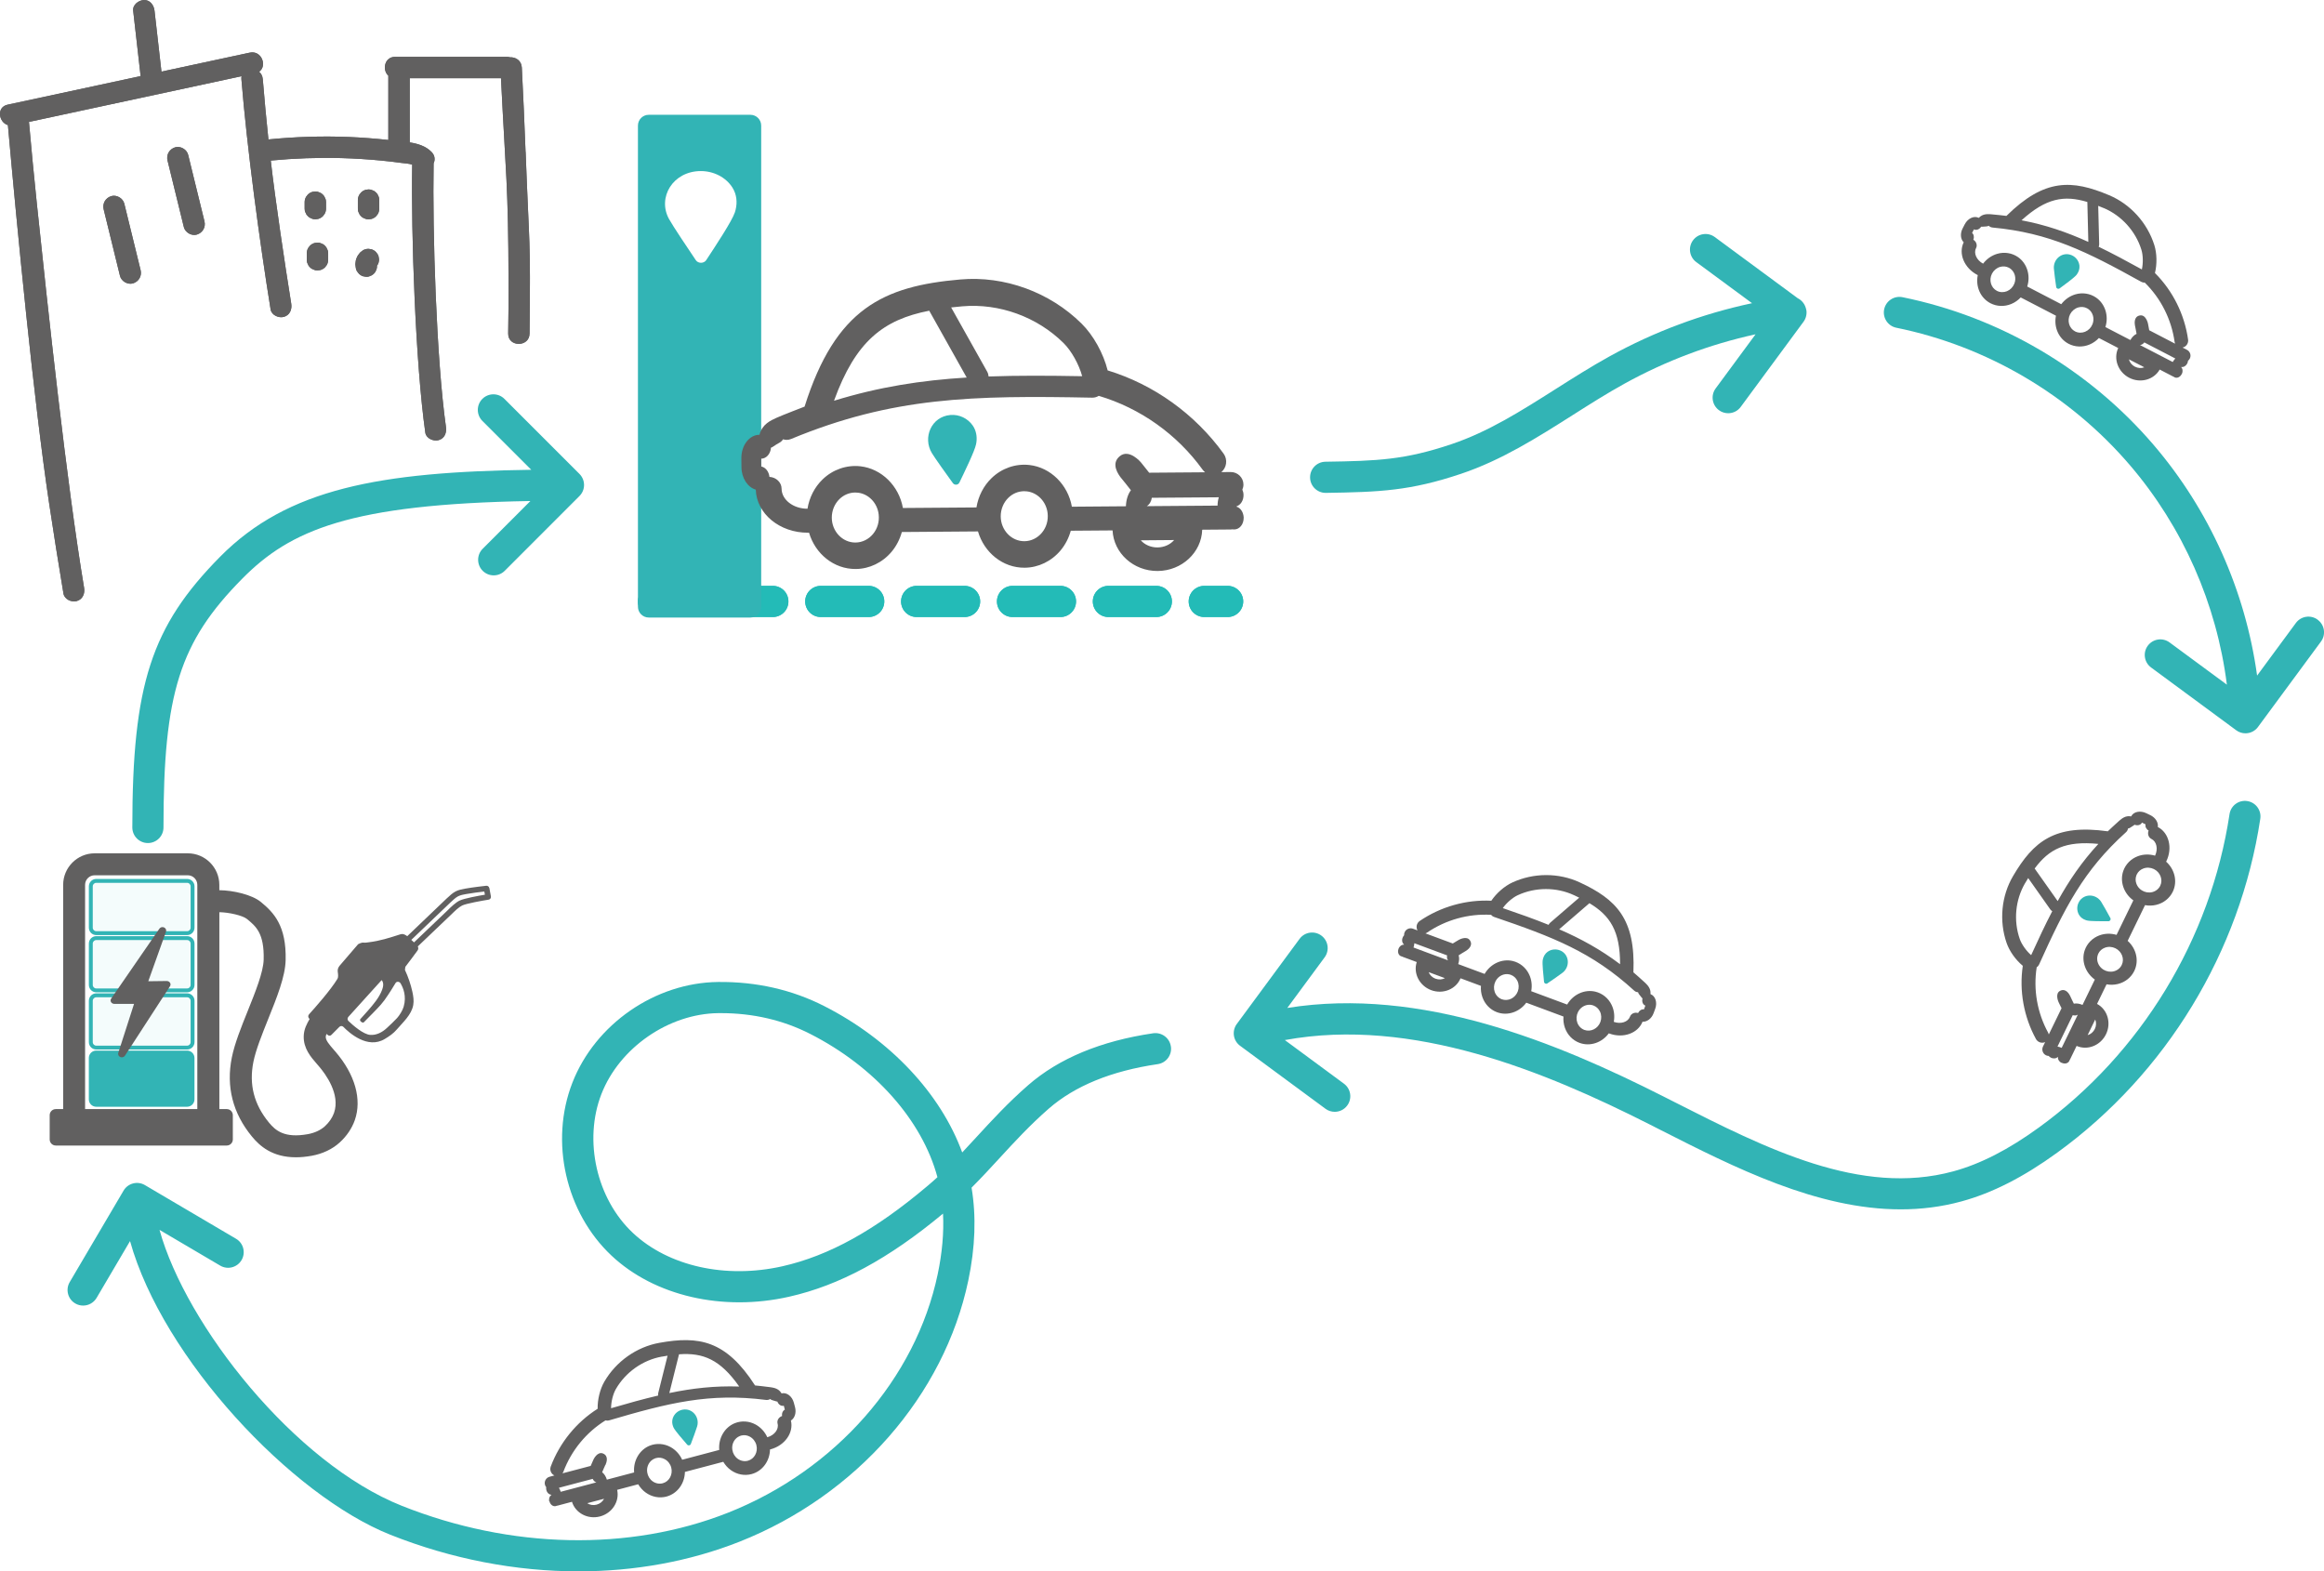 <?xml version="1.0" encoding="UTF-8"?>
<svg xmlns="http://www.w3.org/2000/svg" id="Calque_1" data-name="Calque 1" viewBox="0 0 596.79 403.51">
  <defs>
    <style> .cls-1 { fill: #616060; } .cls-2 { fill: #23bbb8; } .cls-3 { fill: #32b4b5; } .cls-4 { fill: #616264; } .cls-5 { fill: #23bbb7; } .Style_graphique_57 { fill: rgba(35, 187, 183, .05); } </style>
  </defs>
  <g>
    <g>
      <path class="cls-4" d="M48.32,39.76c-.34-1.39-1.99-2.36-3.38-1.92-1.45.47-2.28,1.88-1.92,3.38,1.4,5.7,2.79,11.4,4.19,17.09.34,1.39,1.99,2.36,3.38,1.92,1.45-.47,2.28-1.88,1.92-3.38-1.4-5.7-2.79-11.4-4.19-17.09Z"></path>
      <path class="cls-4" d="M31.92,52.29c-.34-1.39-1.99-2.36-3.38-1.92-1.45.47-2.28,1.88-1.92,3.38,1.4,5.7,2.79,11.4,4.19,17.09.34,1.39,1.99,2.36,3.38,1.92,1.45-.47,2.28-1.88,1.92-3.38-1.4-5.7-2.79-11.4-4.19-17.09Z"></path>
      <path class="cls-4" d="M134.96,39.01c-.27-7.23-.59-14.45-.96-21.67-.09-1.83-1.63-2.71-3.06-2.63-.24-.07-.5-.12-.79-.12h-28.67c-2.79,0-3.37,3.41-1.76,4.85v16.51c-3.36-.37-6.73-.63-10.11-.77-6.9-.28-13.81-.06-20.68.63-.54-5.16-1.03-10.32-1.45-15.49-.07-.84-.44-1.47-.95-1.91,2.16-1.43.67-5.56-2.4-4.89-7.56,1.62-15.11,3.25-22.67,4.87-.59-5.21-1.19-10.43-1.78-15.64-.16-1.42-1.15-2.82-2.74-2.74-1.35.06-2.92,1.22-2.74,2.74.64,5.6,1.28,11.19,1.91,16.79-11.38,2.45-22.76,4.9-34.15,7.34-2.94.63-2.31,4.55.07,5.25,2.37,26.56,6.64,70.84,10.6,97.21,1.16,7.71,2.38,15.41,3.67,23.1.25,1.46,2.05,2.28,3.38,1.92,1.55-.43,2.16-1.91,1.92-3.38-4.51-26.88-9.31-71.69-12.15-98.8-.73-6.95-1.39-13.91-2.01-20.87,18.2-3.91,36.39-7.83,54.59-11.74-.04.23-.06.47-.04.74,1.41,17.44,4.7,41.87,7.5,59.15.24,1.46,2.06,2.28,3.38,1.92,1.56-.43,2.15-1.91,1.92-3.38-1.6-9.88-4.13-26.83-5.26-36.77,6.06-.58,12.15-.8,18.23-.63,3.41.1,6.81.31,10.2.64,1.71.17,3.42.36,5.12.6.82.11,1.89.15,2.77.44-.31,17.91.85,51.1,3.37,68.84.21,1.47,2.08,2.27,3.38,1.92,1.58-.43,2.13-1.9,1.92-3.38-2.46-17.34-3.49-50.19-3.17-67.7.42-.91.37-2.01-.54-2.94-1.48-1.51-3.5-2.12-5.59-2.45v-16.49h23.43c1.22,24.79,1.88,27.29,1.94,52.11.02,7.23-.01,6.24-.09,13.47-.04,3.53,5.45,3.54,5.49,0,.28-25.73-.05-20.94-1.01-46.65Z"></path>
      <path class="cls-4" d="M79.92,56.08c.33.17.68.25,1.06.24.24-.03.49-.07.73-.1.46-.13.87-.37,1.21-.71.14-.19.29-.37.43-.56.25-.43.37-.89.37-1.39v-1.64c.01-.38-.06-.73-.24-1.06-.11-.34-.3-.63-.57-.88-.25-.27-.54-.46-.88-.57-.33-.17-.68-.25-1.06-.24-.24.03-.49.07-.73.1-.46.13-.87.37-1.21.71-.14.19-.29.37-.43.56-.25.43-.37.89-.37,1.38v1.64c-.01.38.06.73.24,1.06.11.34.3.63.57.88.25.27.54.46.88.57Z"></path>
      <path class="cls-4" d="M96.58,49.45c-.25-.27-.54-.46-.88-.57-.33-.17-.68-.25-1.06-.24-.24.03-.49.07-.73.1-.46.13-.87.37-1.21.71-.14.19-.29.37-.43.56-.25.43-.37.89-.37,1.38v2.19c-.01.38.06.73.24,1.06.11.34.3.63.57.88.25.27.54.46.88.57.33.17.68.25,1.06.24.24-.03.49-.07.73-.1.46-.13.87-.37,1.21-.71.14-.19.29-.37.43-.56.25-.43.37-.89.37-1.39v-2.19c.01-.38-.06-.73-.24-1.06-.11-.34-.3-.63-.57-.88Z"></path>
      <path class="cls-4" d="M83.46,63.11c-.25-.27-.54-.46-.88-.57-.33-.17-.68-.25-1.06-.24-.24.03-.49.07-.73.1-.46.13-.87.37-1.21.71-.14.19-.29.37-.43.56-.25.43-.37.89-.37,1.39v1.64c-.01.38.06.73.24,1.06.11.34.3.63.57.88.25.27.54.46.88.57.33.17.68.25,1.06.24.24-.03.49-.07.73-.1.46-.13.87-.37,1.21-.71.14-.19.29-.37.43-.56.25-.43.37-.89.37-1.38v-1.64c.01-.38-.06-.73-.24-1.06-.11-.34-.3-.63-.57-.88Z"></path>
      <path class="cls-4" d="M96.97,65.27c-.14-.19-.29-.37-.43-.56-.34-.34-.75-.58-1.21-.71-.24-.03-.49-.07-.73-.1-.5,0-.96.13-1.39.37-.21.16-.43.32-.63.49-.03.03-.07.06-.1.09-.03.03-.05.06-.08.09-.17.21-.34.42-.49.64-.05.07-.09.14-.12.21-.14.28-.27.57-.36.87-.02.08-.04.16-.06.23-.04.28-.09.56-.11.84,0,.04,0,.08,0,.12s0,.08,0,.12c.02.28.07.55.11.83.01.09.03.17.06.26.08.36.25.67.49.93.19.3.45.53.77.71.31.2.66.31,1.02.33.36.08.73.07,1.09-.05.22-.09.44-.18.66-.28.41-.24.74-.57.98-.98.09-.22.18-.44.28-.66.08-.28.1-.56.09-.84.21-.25.36-.53.43-.85.11-.36.13-.73.05-1.09-.02-.37-.13-.71-.33-1.02Z"></path>
    </g>
    <g>
      <path class="cls-1" d="M48.32,39.76c-.34-1.39-1.99-2.36-3.38-1.92-1.45.47-2.28,1.88-1.92,3.38,1.4,5.7,2.79,11.4,4.19,17.09.34,1.39,1.99,2.36,3.38,1.92,1.45-.47,2.28-1.88,1.92-3.38-1.4-5.7-2.79-11.4-4.19-17.09Z"></path>
      <path class="cls-1" d="M31.92,52.29c-.34-1.39-1.99-2.36-3.38-1.92-1.45.47-2.28,1.88-1.92,3.38,1.4,5.7,2.79,11.4,4.19,17.09.34,1.39,1.99,2.36,3.38,1.92,1.45-.47,2.28-1.88,1.92-3.38-1.4-5.7-2.79-11.4-4.19-17.09Z"></path>
      <path class="cls-1" d="M134.96,39.01c-.27-7.23-.59-14.45-.96-21.67-.09-1.83-1.63-2.71-3.06-2.63-.24-.07-.5-.12-.79-.12h-28.67c-2.79,0-3.37,3.41-1.76,4.85v16.51c-3.36-.37-6.73-.63-10.11-.77-6.9-.28-13.81-.06-20.68.63-.54-5.16-1.03-10.32-1.45-15.49-.07-.84-.44-1.47-.95-1.91,2.16-1.43.67-5.56-2.4-4.89-7.56,1.62-15.11,3.25-22.67,4.87-.59-5.21-1.19-10.43-1.78-15.64-.16-1.42-1.15-2.82-2.74-2.74-1.35.06-2.92,1.22-2.74,2.74.64,5.6,1.28,11.19,1.91,16.79-11.38,2.45-22.76,4.9-34.15,7.34-2.94.63-2.31,4.55.07,5.25,2.37,26.56,6.64,70.84,10.6,97.21,1.16,7.71,2.38,15.41,3.67,23.1.25,1.46,2.05,2.28,3.38,1.92,1.55-.43,2.16-1.91,1.92-3.38-4.51-26.88-9.31-71.69-12.15-98.8-.73-6.95-1.39-13.91-2.01-20.87,18.2-3.91,36.39-7.83,54.59-11.74-.04.23-.06.47-.04.74,1.41,17.44,4.7,41.87,7.5,59.15.24,1.46,2.06,2.28,3.38,1.92,1.56-.43,2.15-1.91,1.92-3.38-1.6-9.88-4.13-26.83-5.26-36.77,6.06-.58,12.15-.8,18.23-.63,3.41.1,6.81.31,10.2.64,1.71.17,3.42.36,5.12.6.82.11,1.89.15,2.77.44-.31,17.91.85,51.1,3.37,68.84.21,1.47,2.08,2.27,3.38,1.92,1.58-.43,2.13-1.9,1.92-3.38-2.46-17.34-3.49-50.19-3.17-67.7.42-.91.37-2.01-.54-2.94-1.48-1.51-3.5-2.12-5.59-2.45v-16.49h23.43c1.22,24.79,1.88,27.29,1.94,52.11.02,7.23-.01,6.24-.09,13.47-.04,3.53,5.45,3.54,5.49,0,.28-25.73-.05-20.94-1.01-46.65Z"></path>
      <path class="cls-1" d="M79.92,56.08c.33.17.68.25,1.06.24.24-.03.49-.07.73-.1.46-.13.87-.37,1.21-.71.14-.19.29-.37.43-.56.25-.43.37-.89.37-1.39v-1.64c.01-.38-.06-.73-.24-1.06-.11-.34-.3-.63-.57-.88-.25-.27-.54-.46-.88-.57-.33-.17-.68-.25-1.06-.24-.24.03-.49.07-.73.1-.46.13-.87.37-1.21.71-.14.19-.29.37-.43.56-.25.43-.37.89-.37,1.38v1.64c-.01.38.06.73.24,1.06.11.34.3.63.57.88.25.27.54.46.88.57Z"></path>
      <path class="cls-1" d="M96.58,49.45c-.25-.27-.54-.46-.88-.57-.33-.17-.68-.25-1.06-.24-.24.03-.49.07-.73.1-.46.13-.87.37-1.21.71-.14.19-.29.37-.43.56-.25.43-.37.89-.37,1.38v2.19c-.01.38.06.73.24,1.06.11.34.3.63.57.88.25.27.54.46.88.57.33.17.68.25,1.06.24.24-.03.49-.07.73-.1.46-.13.87-.37,1.21-.71.14-.19.29-.37.43-.56.25-.43.37-.89.37-1.39v-2.19c.01-.38-.06-.73-.24-1.06-.11-.34-.3-.63-.57-.88Z"></path>
      <path class="cls-1" d="M83.46,63.11c-.25-.27-.54-.46-.88-.57-.33-.17-.68-.25-1.06-.24-.24.03-.49.07-.73.1-.46.13-.87.37-1.21.71-.14.19-.29.37-.43.56-.25.43-.37.89-.37,1.39v1.64c-.01.38.06.73.24,1.06.11.34.3.63.57.88.25.27.54.46.88.57.33.17.68.25,1.06.24.24-.03.49-.07.73-.1.46-.13.87-.37,1.21-.71.14-.19.29-.37.43-.56.25-.43.37-.89.37-1.38v-1.64c.01-.38-.06-.73-.24-1.06-.11-.34-.3-.63-.57-.88Z"></path>
      <path class="cls-1" d="M96.97,65.27c-.14-.19-.29-.37-.43-.56-.34-.34-.75-.58-1.21-.71-.24-.03-.49-.07-.73-.1-.5,0-.96.13-1.39.37-.21.16-.43.32-.63.49-.03.03-.07.06-.1.09-.03.03-.05.06-.08.09-.17.21-.34.42-.49.64-.05.07-.09.14-.12.21-.14.28-.27.57-.36.87-.02.08-.04.16-.06.23-.04.28-.09.56-.11.84,0,.04,0,.08,0,.12s0,.08,0,.12c.02.28.07.55.11.83.01.09.03.17.06.26.08.36.25.67.49.93.19.3.45.53.77.71.31.2.66.31,1.02.33.36.08.73.07,1.09-.05.22-.09.44-.18.66-.28.41-.24.74-.57.98-.98.09-.22.18-.44.28-.66.08-.28.1-.56.09-.84.21-.25.36-.53.43-.85.11-.36.13-.73.05-1.09-.02-.37-.13-.71-.33-1.02Z"></path>
    </g>
  </g>
  <g>
    <path class="cls-3" d="M577.08,205.71c-2.2-.33-4.22,1.17-4.55,3.36-4.84,32.08-22.68,61.4-48.94,80.46-7.85,5.7-15.04,9.38-21.99,11.27-23.79,6.47-48.11-5.87-71.64-17.81l-2.76-1.4c-27.26-13.8-62.16-28.29-96.63-22.75l9.59-13c1.31-1.78.93-4.28-.85-5.59-1.78-1.31-4.28-.93-5.59.85l-16.12,21.86c-.63.85-.89,1.92-.74,2.97s.73,1.99,1.58,2.62l21.94,16.18c.71.53,1.55.78,2.37.78,1.23,0,2.44-.56,3.22-1.63,1.31-1.78.93-4.28-.85-5.59l-15.18-11.2c32.83-6.04,67,8.16,93.64,21.64l2.75,1.4c19.11,9.7,40.27,20.43,61.77,20.43,5.19,0,10.39-.62,15.59-2.04,7.9-2.15,15.94-6.24,24.59-12.52,27.98-20.3,46.99-51.55,52.15-85.74.33-2.18-1.17-4.22-3.36-4.55Z"></path>
    <path class="cls-3" d="M463.86,79.68c-.04-.26-.11-.52-.2-.77-.34-1.03-1.08-1.86-2.02-2.33l-21.3-15.71c-1.78-1.31-4.28-.93-5.59.85-1.31,1.78-.93,4.28.85,5.59l14.31,10.55c-12.79,2.72-25.06,7.29-36.58,13.65-4.74,2.62-9.36,5.55-13.82,8.38-8.92,5.66-17.35,11.01-26.83,14.19-11.96,4.01-18.93,4.29-32.32,4.49-2.21.03-3.97,1.85-3.94,4.06.03,2.19,1.82,3.94,4,3.94h.06c13.85-.21,21.68-.52,34.74-4.91,10.4-3.49,19.63-9.35,28.57-15.02,4.36-2.77,8.87-5.63,13.4-8.13,10.6-5.85,21.88-10.09,33.63-12.66l-10.25,13.9c-1.31,1.78-.93,4.28.85,5.59.71.53,1.55.78,2.37.78,1.23,0,2.44-.56,3.22-1.63l16.12-21.86c.63-.85.89-1.92.74-2.97Z"></path>
    <path class="cls-3" d="M595.16,159.13c-1.78-1.31-4.28-.93-5.59.85l-9.96,13.51c-3-21.78-12.25-42.52-26.6-59.27-16.58-19.36-39.47-32.82-64.45-37.9-2.17-.44-4.28.96-4.72,3.12-.44,2.17.96,4.28,3.12,4.72,23.24,4.73,44.54,17.25,59.97,35.27,13.62,15.9,22.31,35.67,24.92,56.39l-14.72-10.85c-1.78-1.31-4.28-.93-5.59.85-1.31,1.78-.93,4.28.85,5.59l21.86,16.12c.71.53,1.55.78,2.37.78,1.23,0,2.44-.56,3.22-1.63l16.18-21.94c1.31-1.78.93-4.28-.85-5.59Z"></path>
    <g>
      <g>
        <path class="cls-2" d="M173.84,150.45h-6c-2.21,0-4,1.79-4,4s1.79,4,4,4h6c2.21,0,4-1.79,4-4s-1.79-4-4-4Z"></path>
        <path class="cls-2" d="M223.08,150.45h-12.31c-2.21,0-4,1.79-4,4s1.79,4,4,4h12.31c2.21,0,4-1.79,4-4s-1.79-4-4-4Z"></path>
        <path class="cls-2" d="M198.46,150.45h-12.31c-2.21,0-4,1.79-4,4s1.79,4,4,4h12.31c2.21,0,4-1.79,4-4s-1.79-4-4-4Z"></path>
        <path class="cls-2" d="M272.32,150.45h-12.31c-2.21,0-4,1.79-4,4s1.79,4,4,4h12.31c2.21,0,4-1.79,4-4s-1.79-4-4-4Z"></path>
        <path class="cls-2" d="M247.7,150.45h-12.31c-2.21,0-4,1.79-4,4s1.79,4,4,4h12.31c2.21,0,4-1.79,4-4s-1.79-4-4-4Z"></path>
        <path class="cls-2" d="M296.94,150.45h-12.31c-2.21,0-4,1.79-4,4s1.79,4,4,4h12.31c2.21,0,4-1.79,4-4s-1.79-4-4-4Z"></path>
        <path class="cls-2" d="M315.25,150.45h-6c-2.21,0-4,1.79-4,4s1.79,4,4,4h6c2.21,0,4-1.79,4-4s-1.79-4-4-4Z"></path>
      </g>
      <g>
        <path class="cls-5" d="M173.84,150.45h-6c-2.21,0-4,1.79-4,4s1.79,4,4,4h6c2.21,0,4-1.79,4-4s-1.79-4-4-4Z"></path>
        <path class="cls-5" d="M223.08,150.45h-12.31c-2.21,0-4,1.79-4,4s1.79,4,4,4h12.31c2.21,0,4-1.79,4-4s-1.79-4-4-4Z"></path>
        <path class="cls-5" d="M198.46,150.45h-12.31c-2.21,0-4,1.79-4,4s1.79,4,4,4h12.31c2.21,0,4-1.79,4-4s-1.79-4-4-4Z"></path>
        <path class="cls-5" d="M272.32,150.45h-12.31c-2.21,0-4,1.79-4,4s1.79,4,4,4h12.31c2.21,0,4-1.79,4-4s-1.79-4-4-4Z"></path>
        <path class="cls-5" d="M247.7,150.45h-12.31c-2.21,0-4,1.79-4,4s1.79,4,4,4h12.31c2.21,0,4-1.79,4-4s-1.79-4-4-4Z"></path>
        <path class="cls-5" d="M296.94,150.45h-12.31c-2.21,0-4,1.79-4,4s1.79,4,4,4h12.31c2.21,0,4-1.79,4-4s-1.79-4-4-4Z"></path>
        <path class="cls-5" d="M315.25,150.45h-6c-2.21,0-4,1.79-4,4s1.79,4,4,4h6c2.21,0,4-1.79,4-4s-1.79-4-4-4Z"></path>
      </g>
    </g>
    <path class="cls-3" d="M163.82,32.25v123.56c0,1.53,1.24,2.77,2.77,2.77h26.11c1.53,0,2.77-1.24,2.77-2.77V32.25c0-1.53-1.24-2.77-2.77-2.77h-26.11c-1.53,0-2.77,1.24-2.77,2.77ZM188.92,53.81c-.06.24-.13.49-.21.73-.77,2.29-5.01,8.68-7.35,12.25-.6.91-2.07.93-2.68.02-2.05-3.04-5.81-8.65-6.86-10.53-3.09-5.54.97-12.35,8.15-12.35,3.35,0,6.47,1.63,8.12,4.25,1.08,1.72,1.28,3.74.82,5.64Z"></path>
    <g>
      <path class="cls-1" d="M319.37,132.87c0-.06-.02-.12-.02-.18,0-.11-.02-.21-.04-.32-.01-.07-.03-.15-.05-.22-.24-1-.89-1.78-1.72-2.03,0-.02,0-.03,0-.05,0-.02,0-.04,0-.05,1.05-.34,1.8-1.49,1.79-2.89,0-.51-.12-.98-.3-1.39.18-.4.28-.85.28-1.32-.01-1.78-1.48-3.21-3.27-3.2l-2.41.02c.65-.55,1.08-1.3,1.21-2.17.13-.92-.09-1.84-.63-2.58-7.35-10.17-17.9-17.74-29.77-21.37-1.1-4.39-3.67-9.03-6.7-12.02-8.18-8.1-19.82-12.33-31.15-11.33-19.76,1.72-32.02,7.45-39.98,32.65,0,0-6.02,2.31-7.31,2.92-1.32.62-3.6,1.58-4.27,4.31-2.59,0-4.67,2.7-4.65,6l.02,2.3c.02,2.84,1.6,5.2,3.68,5.79.18,6.17,6.15,11.11,13.44,11.06h.24c1.59,5.43,6.37,9.36,11.99,9.32,3.53-.03,6.9-1.66,9.25-4.48,1.21-1.46,2.08-3.18,2.59-5.02l19.55-.15c1.59,5.43,6.37,9.37,11.99,9.32,3.53-.03,6.9-1.66,9.25-4.48,1.21-1.46,2.08-3.18,2.59-5.02l10.73-.08c.28,5.83,5.38,10.47,11.59,10.42,6.21-.05,11.25-4.76,11.43-10.6l7.33-.06c.14,0,.26-.02.4-.04.16.02.33.03.5.03,1.37-.01,2.43-1.32,2.42-2.99,0-.02,0-.05,0-.07,0-.01,0-.03,0-.04ZM247.14,78.66c9.47-.82,19.18,2.71,25.98,9.44,2.05,2.03,3.95,5.49,4.78,8.51-8.67-.16-16.56-.2-24.03.07-.04-.43-.15-.85-.37-1.24l-9.25-16.49c.94-.11,1.9-.2,2.89-.29ZM238.62,79.79l9.62,17.16c-11.69.72-22.55,2.41-34.07,5.96,5.55-15.35,12.73-20.83,24.45-23.12ZM224.18,137.14c-1.14,1.37-2.77,2.17-4.49,2.18-3.33.03-6.07-2.83-6.09-6.37-.01-1.82.71-3.57,1.98-4.8,1.12-1.08,2.52-1.65,4.01-1.67.23,0,.47.01.71.04,2.77.31,5.01,2.66,5.34,5.59.21,1.85-.31,3.64-1.46,5.03ZM267.56,136.8c-1.14,1.37-2.77,2.17-4.49,2.18-3.33.03-6.07-2.83-6.09-6.37-.01-1.82.71-3.57,1.98-4.8,1.12-1.08,2.52-1.65,4.01-1.67.23,0,.47.01.71.04,2.77.31,5.01,2.66,5.34,5.59.21,1.85-.31,3.64-1.46,5.03ZM287.99,122.85c.12.15.44.54.81,1.01l.13.15,1.48,1.88c-.81,1.08-1.24,2.59-1.28,4.12l-13.88.11c-1-5.66-5.47-10.1-10.92-10.71-3.54-.39-7.07.83-9.69,3.36-2.07,1.99-3.42,4.66-3.89,7.54l-18.89.14c-1-5.66-5.47-10.1-10.92-10.71-3.54-.39-7.07.83-9.69,3.36-2.07,1.99-3.42,4.66-3.89,7.54-3.65,0-6.63-2.3-6.65-5.15-.01-1.62-1.4-2.93-3.12-3.03-.14-1.36-1-2.45-2.11-2.67l-.02-2h.01c1.33-.01,2.4-1.25,2.51-2.82.21-.08.41-.17.6-.31.52-.36,1.05-.7,1.6-.99.38-.21.68-.5.9-.86.29.09.61.15.93.15.38,0,.76-.08,1.11-.22,26.11-10.82,46.65-11.23,77.39-10.62h.02c.61,0,1.16-.18,1.63-.47,10.66,3.17,20.1,9.86,26.69,18.99.18.24.38.45.61.64l-14.36.11-1.26-1.59c-.38-.48-.73-.91-.87-1.08,0,0-2.96-3.54-5.38-1.6-2.42,1.94-.42,4.72.39,5.73ZM297.24,140.58c-1.72.01-3.28-.69-4.29-1.83l8.56-.07c-.99,1.16-2.55,1.88-4.27,1.9ZM312.66,129.84l-18.18.14c.68-.41,1.17-1.2,1.3-2.15l17.2-.13c-.2.68-.31,1.41-.32,2.14Z"></path>
      <path class="cls-3" d="M244.06,106.57c-4.87.4-7.19,5.78-4.75,9.8.85,1.39,3.82,5.54,5.38,7.69.44.6,1.36.52,1.68-.15,1.35-2.8,3.89-8,4.27-9.8.04-.19.07-.37.1-.56.19-1.46-.07-2.98-.91-4.22-1.28-1.89-3.5-2.95-5.77-2.76Z"></path>
    </g>
    <g>
      <path class="cls-1" d="M141.03,385.54s0-.06-.01-.09c-.01-.05-.02-.11-.02-.16,0-.04,0-.08,0-.12-.02-.54.2-1.01.59-1.26,0,0,0-.02,0-.03,0,0,0-.02,0-.03-.57-.03-1.11-.5-1.29-1.21-.07-.26-.07-.51-.04-.74-.15-.18-.26-.39-.32-.62-.24-.9.3-1.82,1.21-2.06l1.22-.32c-.4-.19-.72-.51-.9-.92-.19-.44-.21-.94-.04-1.38,2.3-6.12,6.57-11.37,12.04-14.83-.05-2.36.61-5.04,1.72-6.96,3.01-5.19,8.28-8.92,14.12-9.97,10.17-1.84,17.12-.64,24.58,10.94,0,0,3.34.34,4.07.47.73.13,1.97.3,2.68,1.49.02.03.05.05.08.08,1.29-.33,2.7.74,3.13,2.39l.31,1.16c.38,1.43-.09,2.83-1.06,3.42.76,3.13-1.57,6.43-5.25,7.4l-.12.03c-.05,2.95-1.92,5.58-4.75,6.33-1.78.47-3.7.11-5.26-.99-.81-.57-1.48-1.32-1.99-2.17l-9.85,2.6c-.05,2.95-1.92,5.58-4.75,6.33-1.78.47-3.7.11-5.26-.99-.81-.57-1.48-1.32-1.99-2.17l-5.4,1.43c.66,2.97-1.27,6-4.4,6.83-3.13.83-6.31-.86-7.2-3.76l-3.69.98c-.07.02-.14.02-.2.03-.08.03-.16.06-.25.09-.69.18-1.4-.33-1.63-1.17,0-.01,0-.02,0-.04,0,0,0-.01,0-.02ZM169.93,348.38c-4.87.88-9.27,3.99-11.77,8.31-.75,1.3-1.24,3.3-1.24,4.94,4.34-1.27,8.3-2.37,12.1-3.26-.04-.22-.04-.45.02-.67l2.39-9.56c-.49.08-.98.16-1.5.25ZM174.37,347.78l-2.49,9.95c5.98-1.24,11.67-1.88,17.95-1.67-4.9-6.96-9.26-8.73-15.46-8.28ZM189.48,374.64c.76.53,1.69.71,2.56.48,1.68-.44,2.66-2.26,2.19-4.04-.24-.92-.85-1.7-1.66-2.14-.71-.39-1.49-.49-2.24-.29-.12.03-.23.07-.35.12-1.35.53-2.16,2.02-1.92,3.54.15.96.65,1.79,1.42,2.33ZM167.62,380.42c.76.53,1.69.71,2.56.48,1.68-.44,2.66-2.26,2.19-4.04-.24-.92-.85-1.7-1.66-2.14-.71-.39-1.49-.49-2.24-.29-.12.03-.23.07-.35.12-1.35.53-2.16,2.02-1.92,3.54.15.96.65,1.79,1.42,2.33ZM155.44,376.2c-.04.09-.15.33-.27.62l-.05.1-.49,1.15c.56.43.98,1.13,1.21,1.9l7-1.85c-.27-2.98,1.37-5.83,4.02-6.88,1.72-.68,3.67-.55,5.33.36,1.31.72,2.36,1.88,2.99,3.26l9.52-2.52c-.27-2.98,1.37-5.83,4.02-6.88,1.73-.68,3.67-.55,5.33.36,1.31.72,2.36,1.88,2.99,3.26,1.84-.5,3.02-2.07,2.64-3.5-.22-.82.3-1.67,1.16-1.95-.12-.7.17-1.37.7-1.63l-.26-1.01h0c-.67.18-1.38-.3-1.65-1.07-.12,0-.23-.03-.34-.07-.31-.11-.63-.21-.94-.28-.22-.05-.41-.16-.57-.31-.14.09-.28.16-.45.2-.19.05-.39.06-.59.04-14.61-1.86-25,.74-40.37,5.26h0c-.31.08-.61.07-.88-.01-4.93,3.06-8.76,7.71-10.82,13.2-.06.15-.13.28-.22.4l7.24-1.91.42-.97c.13-.3.24-.56.29-.66,0,0,1-2.19,2.49-1.54,1.48.65.86,2.32.59,2.94ZM153.21,386.39c.87-.23,1.56-.8,1.91-1.51l-4.31,1.14c.66.45,1.54.6,2.4.37ZM143.99,383.09l9.16-2.42c-.4-.11-.75-.44-.95-.9l-8.67,2.29c.19.32.35.67.46,1.03Z"></path>
      <path class="cls-3" d="M175.3,362c2.5-.46,4.41,1.92,3.73,4.28-.23.8-1.13,3.23-1.63,4.54-.15.39-.66.48-.93.17-1.07-1.24-3.01-3.45-3.45-4.29-.05-.09-.09-.18-.13-.27-.3-.71-.37-1.51-.12-2.25.38-1.12,1.35-1.96,2.52-2.18Z"></path>
    </g>
    <g>
      <path class="cls-1" d="M359.15,243.61s.03-.06.04-.08c.02-.05.05-.1.07-.15.02-.03.04-.07.06-.1.3-.45.75-.71,1.21-.69,0,0,0-.02.01-.03,0,0,0-.02,0-.03-.45-.35-.62-1.05-.36-1.73.09-.25.23-.46.39-.63-.02-.23.01-.46.1-.69.32-.87,1.3-1.31,2.17-.99l1.18.44c-.22-.38-.3-.83-.21-1.28.1-.47.37-.88.77-1.15,5.41-3.68,11.92-5.51,18.38-5.19,1.32-1.96,3.4-3.77,5.42-4.7,5.45-2.51,11.9-2.52,17.28-.02,9.38,4.35,14.37,9.34,13.79,23.1,0,0,2.54,2.2,3.06,2.73.52.53,1.44,1.37,1.33,2.77,0,.04.01.07.02.11,1.25.47,1.78,2.16,1.19,3.76l-.42,1.13c-.51,1.39-1.71,2.26-2.83,2.18-1.18,2.99-4.99,4.35-8.55,3.03l-.12-.04c-1.74,2.38-4.79,3.46-7.53,2.44-1.73-.64-3.09-2.04-3.73-3.84-.33-.93-.46-1.93-.38-2.92l-9.55-3.55c-1.74,2.38-4.79,3.46-7.53,2.44-1.73-.64-3.09-2.04-3.73-3.84-.33-.93-.46-1.93-.38-2.92l-5.24-1.95c-1.17,2.81-4.5,4.17-7.53,3.05-3.04-1.13-4.66-4.33-3.72-7.22l-3.58-1.33c-.07-.02-.13-.06-.19-.09-.08-.02-.17-.04-.25-.07-.67-.25-.96-1.08-.66-1.89,0-.01.01-.02.01-.03,0,0,0-.01,0-.02ZM404.17,229.87c-4.49-2.08-9.88-2.08-14.41.01-1.36.63-2.91,1.99-3.85,3.32,4.28,1.46,8.15,2.84,11.76,4.3.09-.2.23-.39.4-.54l7.46-6.44c-.44-.22-.9-.44-1.37-.66ZM408.15,231.94l-7.76,6.7c5.6,2.43,10.62,5.19,15.64,8.97,0-8.51-2.54-12.47-7.87-15.67ZM405.04,262.61c.31.87.97,1.55,1.81,1.87,1.63.6,3.48-.31,4.12-2.04.33-.89.29-1.88-.12-2.7-.36-.73-.94-1.26-1.67-1.53-.11-.04-.23-.08-.35-.11-1.41-.34-2.93.41-3.61,1.79-.43.87-.49,1.84-.18,2.72ZM383.84,254.74c.31.87.97,1.55,1.81,1.87,1.63.6,3.48-.31,4.12-2.04.33-.89.29-1.88-.12-2.7-.36-.73-.94-1.26-1.67-1.53-.11-.04-.23-.08-.35-.11-1.41-.34-2.93.41-3.61,1.79-.43.87-.49,1.84-.18,2.72ZM376.3,244.27c-.09.05-.31.19-.58.35l-.09.05-1.06.66c.21.67.15,1.49-.11,2.25l6.78,2.52c1.5-2.6,4.47-3.98,7.25-3.31,1.8.44,3.32,1.66,4.15,3.37.66,1.34.85,2.89.57,4.38l9.23,3.43c1.5-2.6,4.47-3.98,7.25-3.31,1.8.44,3.32,1.66,4.15,3.37.66,1.34.85,2.89.57,4.38,1.79.65,3.66.05,4.17-1.34.29-.79,1.2-1.19,2.07-.93.31-.64.92-1.02,1.51-.93l.36-.97h0c-.65-.24-.95-1.04-.73-1.83-.09-.07-.17-.16-.24-.26-.19-.27-.39-.53-.61-.77-.15-.17-.24-.37-.29-.58-.16,0-.32-.04-.48-.09-.19-.07-.36-.17-.51-.31-10.87-9.94-20.87-13.79-36.04-18.95h0c-.3-.11-.54-.3-.71-.52-5.79-.34-11.6,1.26-16.45,4.56-.13.09-.27.15-.41.2l7.02,2.6.9-.55c.27-.17.52-.32.62-.37,0,0,2.08-1.21,2.92.17.84,1.38-.63,2.39-1.21,2.74ZM368.62,251.32c.84.31,1.73.25,2.43-.13l-4.18-1.55c.28.74.91,1.37,1.75,1.69ZM362.98,243.32l8.88,3.3c-.26-.32-.36-.79-.25-1.28l-8.41-3.12c-.02.37-.1.75-.22,1.11Z"></path>
      <path class="cls-3" d="M400.72,244.1c2.31,1.06,2.5,4.11.59,5.65-.65.52-2.78,1.99-3.95,2.78-.35.24-.82.01-.86-.4-.16-1.63-.48-4.55-.35-5.49.01-.1.03-.2.05-.29.17-.75.56-1.45,1.19-1.91.96-.7,2.24-.82,3.32-.33Z"></path>
    </g>
    <g>
      <path class="cls-1" d="M529.35,272.92s-.05-.03-.08-.05c-.05-.03-.1-.06-.14-.09-.03-.02-.06-.05-.09-.07-.42-.34-.64-.82-.57-1.27,0,0-.02,0-.02-.01,0,0-.02,0-.02-.01-.4.42-1.1.51-1.76.19-.24-.12-.43-.27-.59-.45-.23,0-.46-.06-.68-.16-.83-.41-1.18-1.42-.77-2.26l.55-1.13c-.4.18-.86.22-1.29.08-.46-.14-.84-.45-1.07-.87-3.14-5.74-4.33-12.4-3.38-18.8-1.82-1.5-3.42-3.75-4.15-5.85-1.97-5.66-1.36-12.09,1.65-17.2,5.24-8.91,10.69-13.4,24.33-11.49,0,0,2.44-2.31,3.01-2.78.58-.47,1.51-1.3,2.88-1.06.04,0,.07,0,.11,0,.59-1.2,2.32-1.56,3.86-.82l1.08.52c1.33.65,2.09,1.92,1.9,3.03,2.86,1.47,3.85,5.39,2.19,8.8l-.05.11c2.2,1.96,2.98,5.1,1.7,7.73-.81,1.66-2.33,2.88-4.18,3.34-.96.24-1.97.27-2.94.09l-4.46,9.17c2.2,1.96,2.98,5.1,1.7,7.73-.81,1.66-2.33,2.88-4.18,3.34-.96.24-1.97.27-2.94.09l-2.44,5.03c2.68,1.44,3.72,4.88,2.3,7.79-1.42,2.91-4.76,4.22-7.55,3l-1.67,3.44c-.03.06-.07.12-.11.18-.03.08-.06.16-.1.24-.31.64-1.17.85-1.95.47-.01,0-.02-.01-.03-.02,0,0-.01,0-.02,0ZM520.04,226.78c-2.51,4.27-3.03,9.63-1.38,14.34.49,1.42,1.7,3.09,2.93,4.16,1.87-4.11,3.62-7.84,5.42-11.29-.19-.11-.37-.26-.5-.45l-5.68-8.05c-.26.42-.52.85-.79,1.3ZM522.48,223.02l5.92,8.38c2.96-5.34,6.19-10.07,10.45-14.69-8.47-.83-12.66,1.32-16.36,6.32ZM552.7,229.09c.9-.23,1.64-.82,2.03-1.62.76-1.56.03-3.49-1.63-4.3-.85-.41-1.84-.47-2.7-.14-.76.28-1.34.81-1.68,1.51-.05.11-.1.22-.14.34-.48,1.37.13,2.96,1.43,3.77.83.51,1.78.67,2.69.44ZM542.82,249.43c.9-.23,1.64-.82,2.03-1.62.76-1.56.03-3.49-1.63-4.3-.85-.41-1.84-.47-2.7-.14-.76.28-1.34.81-1.68,1.51-.05.11-.1.22-.14.34-.48,1.37.13,2.96,1.43,3.77.83.51,1.78.67,2.69.44ZM531.67,255.91c.04.09.16.33.29.61l.04.1.55,1.12c.69-.14,1.5,0,2.23.32l3.16-6.51c-2.44-1.74-3.53-4.84-2.59-7.54.61-1.75,1.98-3.14,3.75-3.8,1.4-.53,2.96-.56,4.42-.14l4.31-8.86c-2.44-1.74-3.53-4.84-2.59-7.54.61-1.75,1.98-3.14,3.75-3.8,1.4-.53,2.96-.56,4.42-.14.82-1.72.4-3.64-.93-4.29-.76-.37-1.07-1.31-.73-2.15-.61-.37-.93-1.02-.78-1.59l-.93-.46h0c-.3.63-1.13.85-1.89.55-.08.08-.18.16-.28.21-.29.16-.57.34-.82.53-.18.13-.39.21-.6.23-.02.16-.07.32-.14.47-.09.18-.21.34-.36.47-10.95,9.86-15.75,19.43-22.35,34.03h0c-.14.29-.35.52-.59.67-.9,5.73.13,11.67,2.95,16.81.07.14.13.28.16.43l3.27-6.73-.47-.95c-.14-.29-.27-.55-.31-.65,0,0-1-2.19.45-2.89,1.46-.7,2.32.86,2.61,1.47ZM537.94,264.24c.39-.81.41-1.7.1-2.43l-1.95,4.01c.77-.21,1.46-.78,1.85-1.58ZM529.43,269.08l4.14-8.52c-.35.23-.83.28-1.3.13l-3.92,8.07c.36.06.73.17,1.08.33Z"></path>
      <path class="cls-3" d="M533.87,231.59c1.28-2.2,4.33-2.09,5.68-.04.46.7,1.71,2.96,2.38,4.2.2.37-.06.81-.48.82-1.63,0-4.58.03-5.5-.19-.1-.02-.19-.05-.29-.08-.73-.24-1.39-.7-1.78-1.37-.6-1.03-.6-2.31,0-3.33Z"></path>
    </g>
    <g>
      <path class="cls-1" d="M560.3,95.99s.02-.06.03-.09c.02-.05.04-.1.06-.15.01-.04.02-.08.03-.11.13-.52.02-1.03-.3-1.36,0,0,0-.02.01-.02,0,0,0-.02.01-.02.57.1,1.19-.25,1.53-.89.12-.24.18-.48.2-.71.18-.14.34-.32.45-.54.43-.82.1-1.84-.73-2.27l-1.12-.58c.43-.09.82-.34,1.08-.7.28-.39.41-.87.34-1.34-.91-6.48-3.93-12.53-8.51-17.1.56-2.29.51-5.05-.16-7.17-1.8-5.72-6.13-10.51-11.6-12.81-9.53-4.02-16.57-4.37-26.38,5.31,0,0-3.34-.4-4.08-.43-.74-.03-1.98-.14-2.95.87-.03.03-.06.04-.09.06-1.19-.61-2.79.13-3.58,1.65l-.55,1.07c-.68,1.31-.53,2.79.28,3.56-1.42,2.89.13,6.62,3.5,8.37l.11.06c-.59,2.89.66,5.87,3.26,7.22,1.64.85,3.59.92,5.35.19.92-.38,1.74-.96,2.42-1.68l9.05,4.69c-.59,2.89.66,5.87,3.26,7.22,1.64.85,3.59.92,5.35.19.92-.38,1.74-.96,2.42-1.68l4.96,2.57c-1.29,2.75-.07,6.13,2.8,7.63,2.87,1.49,6.34.54,7.85-2.1l3.39,1.76c.06.03.13.05.19.08.07.05.14.1.22.14.63.33,1.44-.02,1.84-.79,0-.01,0-.02.01-.03,0,0,0-.01.01-.02ZM540.22,53.42c4.56,1.93,8.18,5.92,9.67,10.68.45,1.43.48,3.49.13,5.09-3.96-2.18-7.58-4.13-11.09-5.82.09-.21.14-.43.13-.66l-.25-9.85c.46.18.93.37,1.4.57ZM536.02,51.87l.25,10.25c-5.56-2.52-10.98-4.38-17.15-5.55,6.3-5.72,10.94-6.5,16.9-4.7ZM515.39,74.78c-.86.35-1.81.32-2.6-.09-1.54-.8-2.1-2.78-1.26-4.42.44-.84,1.2-1.47,2.08-1.73.78-.22,1.56-.15,2.25.21.11.06.21.12.32.19,1.2.82,1.66,2.45,1.1,3.88-.36.91-1.03,1.6-1.9,1.96ZM535.46,85.19c-.86.35-1.81.32-2.6-.09-1.54-.8-2.1-2.78-1.26-4.42.44-.84,1.2-1.47,2.08-1.73.78-.22,1.56-.15,2.25.21.11.06.21.12.32.19,1.2.82,1.66,2.45,1.1,3.88-.36.91-1.03,1.6-1.9,1.96ZM548.28,83.74c.02.1.07.36.13.66l.02.1.23,1.23c-.64.3-1.2.89-1.59,1.59l-6.42-3.33c.92-2.85-.06-5.99-2.42-7.59-1.53-1.04-3.46-1.34-5.28-.81-1.44.42-2.71,1.32-3.63,2.53l-8.74-4.54c.92-2.85-.06-5.99-2.42-7.59-1.53-1.04-3.46-1.34-5.28-.81-1.44.42-2.71,1.31-3.63,2.53-1.68-.89-2.49-2.68-1.81-3.99.39-.75.07-1.69-.7-2.16.27-.66.13-1.37-.32-1.74l.48-.92h0c.61.32,1.41.01,1.84-.68.12.02.23.02.35,0,.33-.04.66-.07.98-.07.22,0,.44-.07.62-.18.11.11.24.22.39.29.18.09.37.15.57.17,14.67,1.37,24.23,6.19,38.25,13.96h0c.28.15.58.21.86.18,4.14,4.06,6.86,9.44,7.67,15.25.02.15.07.3.12.44l-6.64-3.45-.19-1.04c-.06-.32-.11-.6-.14-.71,0,0-.5-2.35-2.09-2.05-1.59.31-1.34,2.07-1.22,2.74ZM548.22,94.16c-.79-.41-1.34-1.12-1.53-1.89l3.96,2.05c-.74.29-1.63.25-2.43-.17ZM557.94,92.96l-8.41-4.36c.41-.02.83-.27,1.12-.67l7.96,4.13c-.26.27-.48.58-.67.91Z"></path>
      <path class="cls-3" d="M532,65.54c-2.34-1-4.72.91-4.58,3.36.05.83.4,3.4.6,4.79.06.42.54.61.88.37,1.32-.97,3.69-2.71,4.3-3.43.06-.08.12-.15.18-.24.44-.63.69-1.39.61-2.17-.13-1.18-.89-2.21-1.99-2.68Z"></path>
    </g>
    <path class="cls-3" d="M300.67,268.72c-.32-2.19-2.36-3.69-4.54-3.38-13.42,1.97-24.23,6.46-32.1,13.33-5.14,4.48-9.26,8.96-13.25,13.3-1.24,1.35-2.46,2.67-3.69,3.98-5.54-15.14-18.5-28.98-35.46-37.6-8.27-4.21-17.44-6.28-27.21-6.18-16.17.17-31.57,10.81-37.44,25.88-5.87,15.07-1.74,33.32,10.05,44.39,11.04,10.37,28.53,14.42,45.63,10.55,12.93-2.92,25.51-9.71,39.5-21.34.25,4.87-.21,10.06-1.36,15.54-5.65,26.88-26.27,50.35-53.82,61.26-25.3,10.02-55.85,9.37-83.82-1.77-27.5-10.96-55.38-46.26-62.2-70.85l15.59,9.18c1.9,1.12,4.35.49,5.48-1.42,1.12-1.9.49-4.36-1.42-5.48l-23.4-13.78c-1.9-1.12-4.36-.49-5.48,1.42l-13.83,23.49c-1.12,1.9-.49,4.36,1.42,5.48.64.38,1.34.55,2.03.55,1.37,0,2.7-.71,3.45-1.97l8.59-14.59c8.41,30.12,41.48,65.31,66.82,75.4,15.72,6.26,32.24,9.41,48.32,9.41,14.45,0,28.55-2.54,41.41-7.63,30.02-11.89,52.52-37.58,58.71-67.05,1.79-8.51,2.07-16.51.84-23.85,2.53-2.53,4.88-5.08,7.19-7.59,3.84-4.18,7.82-8.5,12.62-12.69,6.7-5.85,16.12-9.7,28-11.44,2.19-.32,3.7-2.35,3.38-4.54ZM238.11,304.6c-13.42,11.34-25.24,17.88-37.21,20.58-14.55,3.28-29.26,0-38.39-8.58-9.32-8.75-12.71-23.74-8.07-35.65,4.64-11.91,17.29-20.65,30.07-20.78.2,0,.4,0,.61,0,8.26,0,15.96,1.79,22.9,5.32,16.54,8.41,28.76,22.16,32.7,36.78,0,.01,0,.02,0,.04-.85.78-1.71,1.54-2.62,2.3Z"></path>
    <g>
      <path class="cls-1" d="M125.64,228.03c-.07-.36-.41-.61-.77-.57-.14.02-3.53.39-5.47.75-.75.14-1.6.3-2.38.69-.78.4-1.54,1.1-2.34,1.85l-.2.19c-.36.34-7.49,7.16-9.91,9.48-.1-.09-.17-.15-.2-.16-.46-.3-.97-.52-1.49-.35-2.98.95-5.21,1.69-8.16,2.06-.45.06-.95.15-1.38.09-.51-.08-1.38.41-1.38.41l-4.76,5.54c-.38.45-.56,1.04-.46,1.62.1.59.15,1.34-.07,1.71-1.78,2.94-5.84,7.51-7.31,9.13-.3.33-.27.84.07,1.13l.08.07c-.7,1.22-1.47,2.6-1.52,4.43-.07,3.14,1.8,5.31,3.46,7.21l.41.47c1.74,2.02,5.59,7.23,3.91,12.02-.44,1.24-1.25,2.42-2.33,3.41-1.12,1.02-2.64,1.72-4.4,2.04-6.04,1.09-8.32-.97-9.98-2.98-3.85-4.68-5.15-9.77-3.99-15.58.62-3.08,2.23-7.09,3.79-10.98,2.26-5.61,4.39-10.92,4.49-15.15.22-8.82-3.04-12.22-6.39-14.96-2.27-1.85-7.06-2.96-10.64-3v-1.37c0-4.46-3.63-8.1-8.09-8.1h-23.92c-4.46,0-8.09,3.63-8.09,8.1v57.58h-1.89c-.87,0-1.57.7-1.57,1.57v6.22c0,.87.7,1.57,1.57,1.57h43.89c.87,0,1.57-.7,1.57-1.57v-6.22c0-.87-.7-1.57-1.57-1.57h-1.89v-50.56c2.44.03,5.97.84,7.07,1.73,2.3,1.88,4.48,3.65,4.31,10.44-.08,3.21-2.12,8.28-4.09,13.18-1.66,4.12-3.37,8.38-4.09,11.97-1.5,7.47.24,14.3,5.16,20.28,1.98,2.41,5.2,5.34,11.3,5.34,1.23,0,2.58-.12,4.06-.39,2.8-.51,5.29-1.69,7.19-3.42,1.78-1.62,3.12-3.6,3.87-5.72,1.87-5.33.07-11.73-4.95-17.57l-.43-.49c-1.3-1.5-2.1-2.46-2.08-3.37,0-.2.08-.43.21-.72l.33.29c.26.23.65.22.89-.02.55-.55,1.49-1.49,2.08-2.09.28-.28.73-.28,1.01,0,1.51,1.55,6.22,5.78,10.63,3.12,1.15-.69,2.26-1.44,3.12-2.47,1.54-1.82,3.76-3.73,4.2-6.26.2-1.12.02-2.27-.22-3.38-.43-1.94-1.07-3.82-1.91-5.62.03-.29.06-.51.09-.79,1.12-1.42,2.06-2.77,3.13-4.19.25-.33.25-.72.08-1.07,2.84-2.72,7.22-6.9,7.55-7.2.34-.3.69-.65,1.06-1.01.88-.87,1.89-1.85,2.77-2.29,1.04-.51,5.26-1.26,6.8-1.5.19-.03.36-.13.47-.29.11-.16.15-.35.12-.54l-.4-2.17ZM21.85,284.8v-57.58c0-1.35,1.1-2.45,2.45-2.45h23.92c1.35,0,2.45,1.1,2.45,2.45v57.58h-28.81ZM103.65,258.55c-.26.9-1.05,2.19-1.68,2.88-.86.93-1.69,1.67-2.63,2.56-1.16,1.09-2.68,1.89-4.27,1.77-1.8-.14-4.46-2.49-5.58-3.56-.3-.28-.32-.75-.04-1.06,1.84-2.03,8.28-9.14,8.55-9.45.59.64.44,1.67.13,2.48-.78,2.07-2.27,3.78-3.72,5.44-.67.76-1.22,1.35-1.88,2.1-.36.41.6,1.12.9.81.72-.75,1.66-1.67,2.42-2.46,1.41-1.47,2.44-2.41,3.9-4.71.19-.31,1.04-1.56,1.82-2.9.27-.47.98-.42,1.27.04.7,1.15,1.61,3.33.81,6.06ZM118.03,231.26c-1.08.54-2.17,1.6-3.13,2.55-.35.34-.69.68-1.01.97-.38.34-5.55,5.28-7.57,7.22-.22-.2-.46-.42-.7-.64,2.48-2.37,9.47-9.07,9.82-9.39l.2-.19c.72-.68,1.4-1.31,2.01-1.62.6-.3,1.31-.43,2-.56,1.39-.26,3.62-.53,4.72-.66l.15.82c-1.62.27-5.33.94-6.49,1.51Z"></path>
      <path class="cls-3" d="M24.72,269.79h23.32c1.05,0,1.9.85,1.9,1.9v10.62c0,1.05-.85,1.9-1.9,1.9h-23.33c-1.05,0-1.9-.85-1.9-1.9v-10.62c0-1.05.85-1.9,1.9-1.9Z"></path>
      <g>
        <rect class="Style_graphique_57" x="23.32" y="255.6" width="26.13" height="13.42" rx="1.4" ry="1.4"></rect>
        <path class="cls-3" d="M48.05,269.51h-23.33c-1.05,0-1.9-.85-1.9-1.9v-10.62c0-1.05.85-1.9,1.9-1.9h23.33c1.05,0,1.9.85,1.9,1.9v10.62c0,1.05-.85,1.9-1.9,1.9ZM24.72,256.1c-.5,0-.9.4-.9.9v10.62c0,.5.4.9.9.9h23.33c.5,0,.9-.4.9-.9v-10.62c0-.5-.4-.9-.9-.9h-23.33Z"></path>
      </g>
      <g>
        <rect class="Style_graphique_57" x="23.32" y="240.9" width="26.13" height="13.42" rx="1.4" ry="1.4"></rect>
        <path class="cls-3" d="M48.05,254.82h-23.33c-1.05,0-1.9-.85-1.9-1.9v-10.62c0-1.05.85-1.9,1.9-1.9h23.33c1.05,0,1.9.85,1.9,1.9v10.62c0,1.05-.85,1.9-1.9,1.9ZM24.72,241.41c-.5,0-.9.4-.9.9v10.62c0,.5.4.9.9.9h23.33c.5,0,.9-.4.9-.9v-10.62c0-.5-.4-.9-.9-.9h-23.33Z"></path>
      </g>
      <g>
        <rect class="Style_graphique_57" x="23.32" y="226.21" width="26.13" height="13.42" rx="1.4" ry="1.4"></rect>
        <path class="cls-3" d="M48.05,240.13h-23.33c-1.05,0-1.9-.85-1.9-1.9v-10.62c0-1.05.85-1.9,1.9-1.9h23.33c1.05,0,1.9.85,1.9,1.9v10.62c0,1.05-.85,1.9-1.9,1.9ZM24.72,226.71c-.5,0-.9.4-.9.9v10.62c0,.5.4.9.9.9h23.33c.5,0,.9-.4.9-.9v-10.62c0-.5-.4-.9-.9-.9h-23.33Z"></path>
      </g>
      <path class="cls-1" d="M31.17,271.52c-.09-.01-.18-.04-.27-.07-.44-.18-.66-.64-.53-1.06l4.05-12.59h-5.06c-.34,0-.67-.18-.84-.46-.17-.28-.16-.63.03-.9l12.39-17.97c.26-.37.77-.5,1.2-.3.43.2.64.66.49,1.08l-4.55,12.73,4.74-.06c.34,0,.67.17.84.45.18.28.17.62,0,.89l-11.58,17.85c-.2.3-.56.45-.92.41Z"></path>
    </g>
    <path class="cls-3" d="M148.8,121.7l-19.27-19.27c-1.56-1.56-4.09-1.56-5.66,0-1.56,1.56-1.56,4.09,0,5.66l12.55,12.55c-38.89.53-62.57,4.79-79.9,22.33-17.69,17.91-22.54,32.85-22.54,69.52,0,2.21,1.79,4,4,4s4-1.79,4-4c0-34.49,4.16-47.63,20.23-63.89,12.3-12.45,27.61-19.15,73.99-19.94l-12.25,12.26c-1.56,1.56-1.56,4.09,0,5.66.78.78,1.8,1.17,2.83,1.17s2.05-.39,2.83-1.17l19.2-19.21c1.56-1.56,1.56-4.09,0-5.66Z"></path>
  </g>
</svg>
